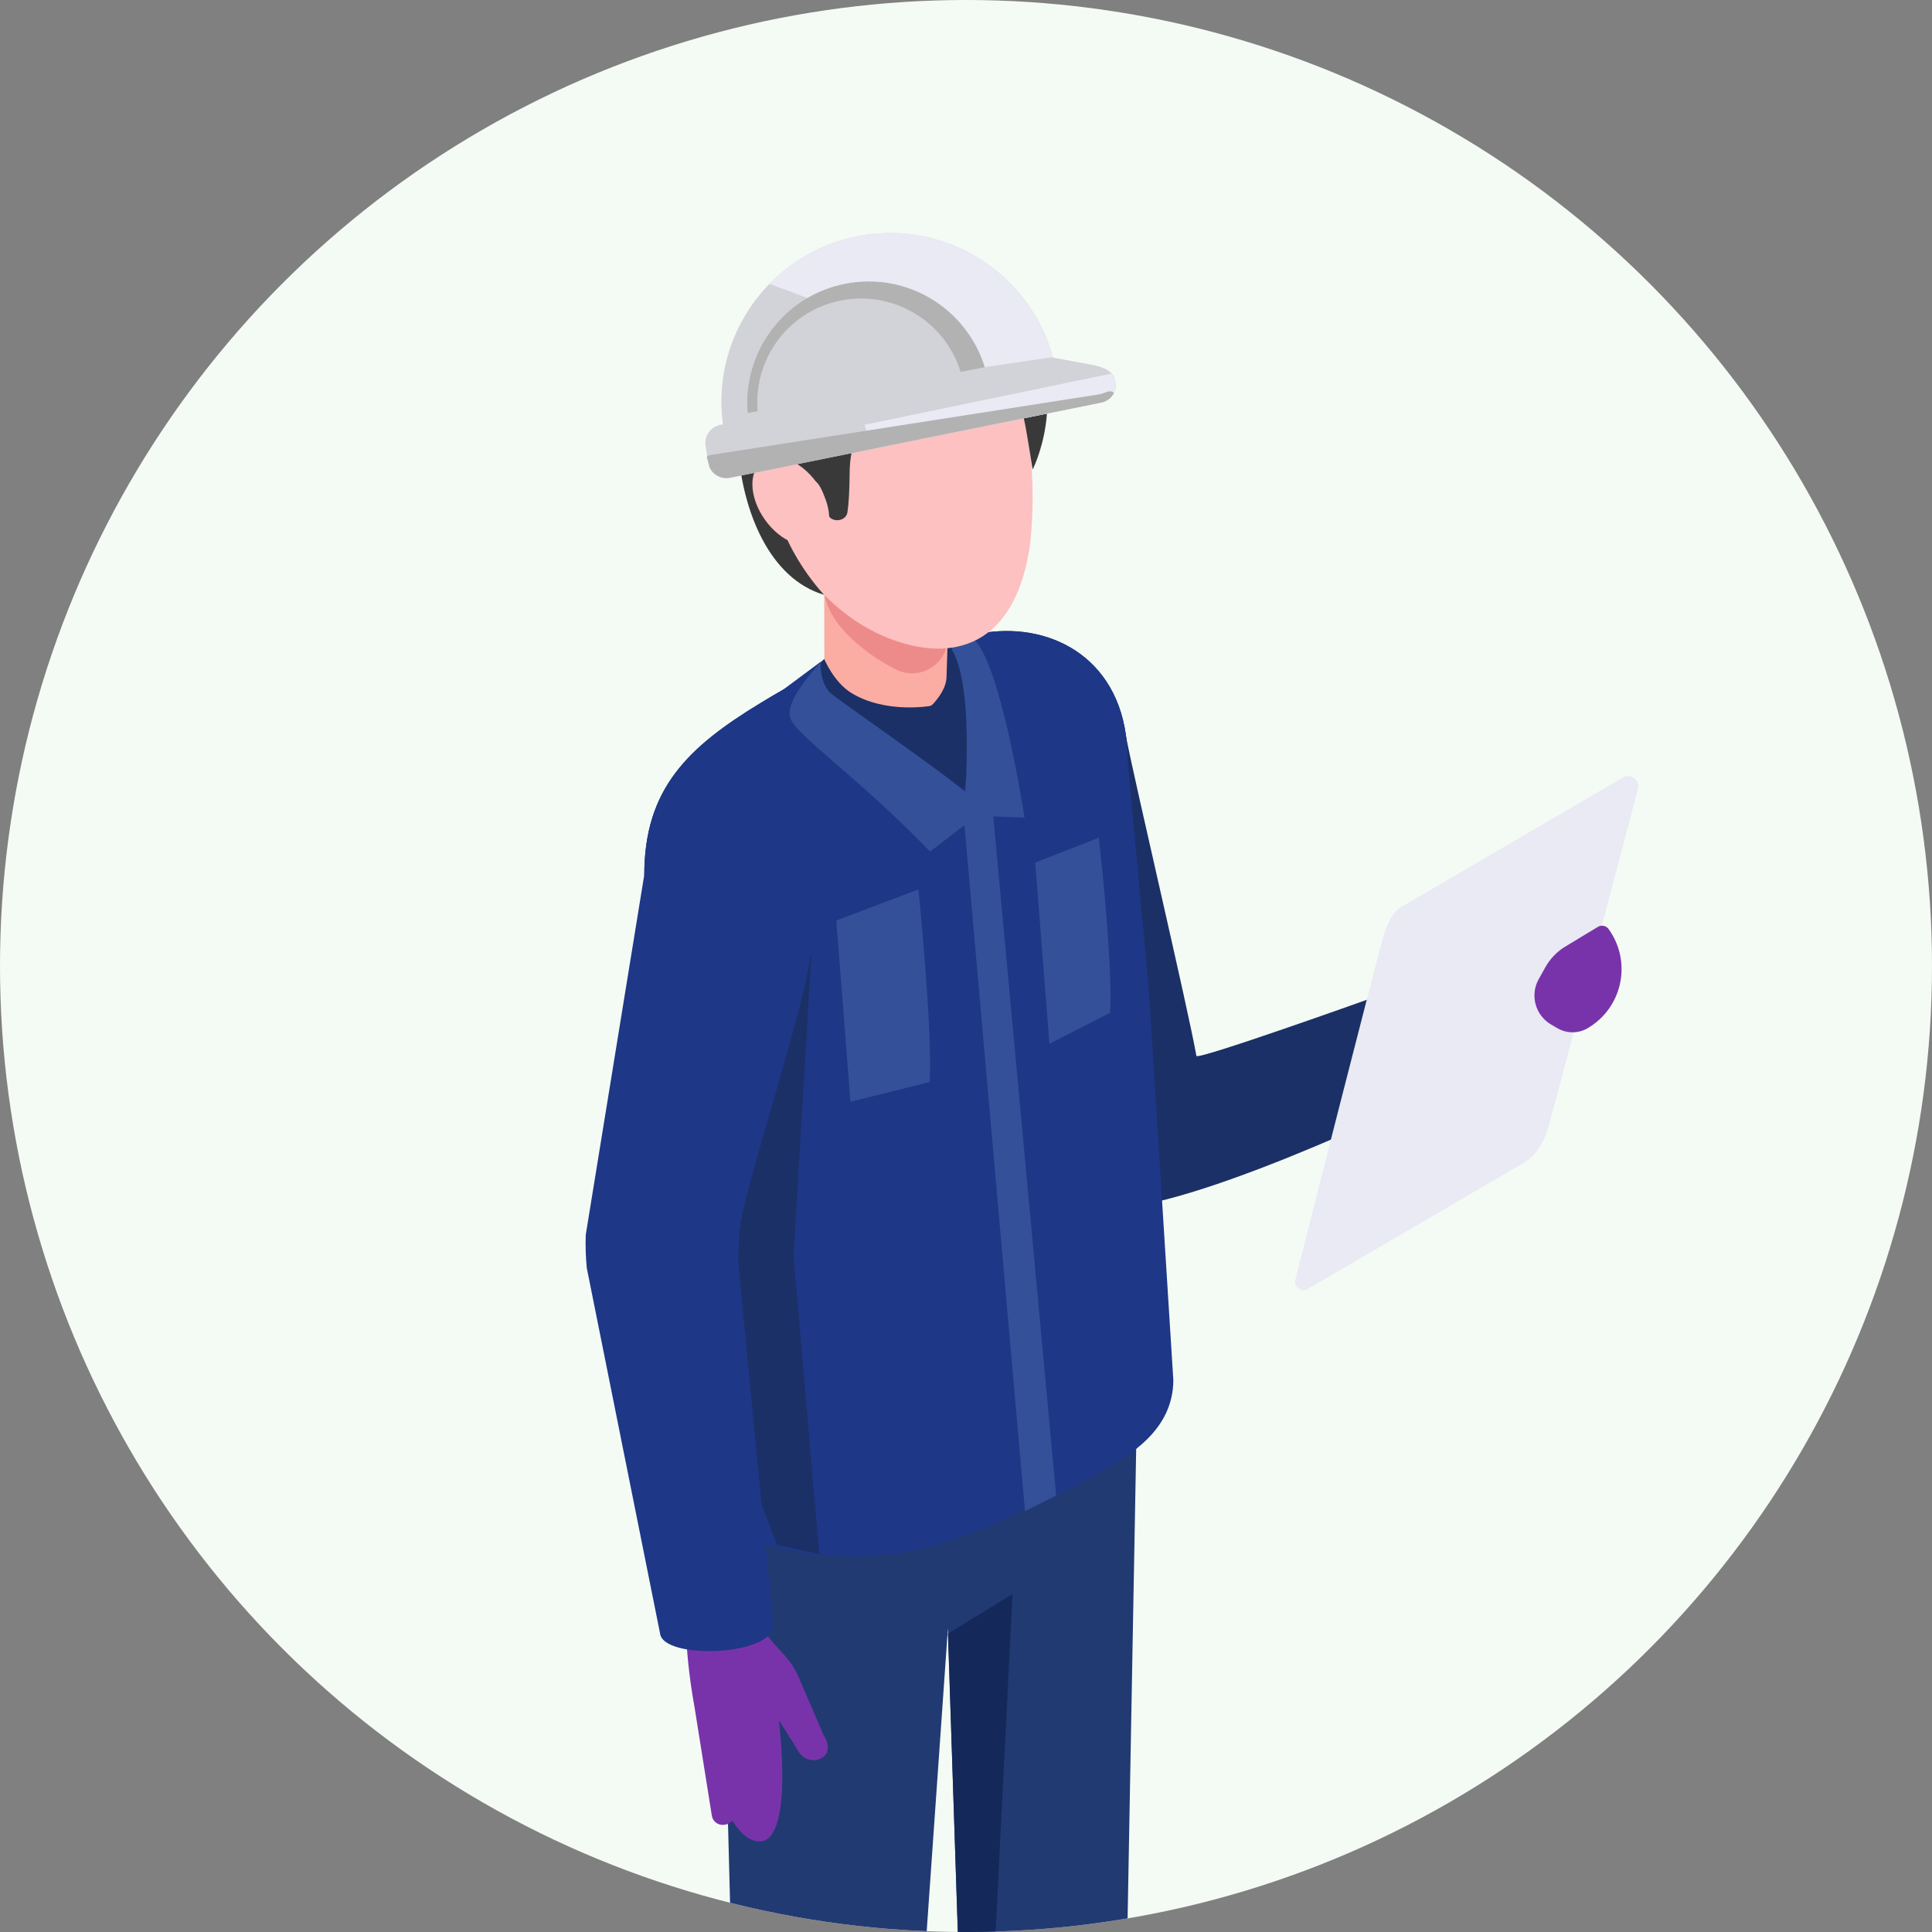<?xml version="1.0" encoding="UTF-8"?>
<svg id="_レイヤー_2" data-name="レイヤー 2" xmlns="http://www.w3.org/2000/svg" xmlns:xlink="http://www.w3.org/1999/xlink" viewBox="0 0 680.4 680.4">
  <rect x="0" y="0" width="680.4" height="680.4" fill="#808080" stroke="none"/>
  <defs>
    <style>
      .cls-1 {
        fill: none;
      }

      .cls-2 {
        fill: #f4fbf5;
      }

      .cls-3, .cls-4 {
        fill: #e9eaf3;
      }

      .cls-3, .cls-5, .cls-6 {
        fill-rule: evenodd;
      }

      .cls-7, .cls-6 {
        fill: #d2d3d8;
      }

      .cls-8 {
        fill: #dddfe1;
      }

      .cls-9 {
        fill: #2e344c;
      }

      .cls-10 {
        fill: #142959;
      }

      .cls-5, .cls-11 {
        fill: #b2b2b2;
      }

      .cls-12 {
        fill: #ed8b8b;
      }

      .cls-13 {
        fill: #335099;
      }

      .cls-14 {
        fill: #1b3066;
      }

      .cls-15 {
        fill: #fbada3;
      }

      .cls-16 {
        fill: #7933aa;
      }

      .cls-17 {
        fill: #1e3787;
      }

      .cls-18 {
        fill: #213a72;
      }

      .cls-19 {
        fill: #39393a;
      }

      .cls-20 {
        clip-path: url(#clippath);
      }

      .cls-21 {
        fill: #fcc1c0;
      }
    </style>
    <clipPath id="clippath">
      <circle class="cls-1" cx="340.2" cy="340.2" r="340.2"/>
    </clipPath>
  </defs>
  <g id="_Layer_" data-name="&amp;lt;Layer&amp;gt;">
    <g id="_02" data-name="02">
      <g class="cls-20">
        <circle class="cls-2" cx="340.2" cy="340.2" r="340.2"/>
        <g>
          <g>
            <path class="cls-9" d="M490.6,353.69c2.35,3.04,12.7,24.28,11.28,27.86-5.01,2.15-14.35-7.27-14.35-7.27v-18.76l3.07-1.82Z"/>
            <path class="cls-9" d="M481.84,351.94c2.35,3.05,11.83,23.94,13.58,37.38l-11.24-1.46-8.52-24.76,6.19-11.16Z"/>
            <g>
              <path class="cls-21" d="M565.09,350.46c-.34-1.02-1.06-1.8-1.95-2.25,3.92-3.88,6-7.64,5.34-10.99-2.41-12.26-43.72,1.83-43.72,1.83,0,0,6.83-6.76,9.25-8.86,2.72-2.37,3.34-6.12,2.23-8.11-2.15-3.84-7.68-1.64-9.44.24l-18.45,12.83c-2.5,1.74-4.7,3.87-6.52,6.32l-3.56,4.8c-3.94,5.31-9.27,9.43-15.4,11.91,0,0-4.91,2.09-12.38,5.22l10.76,27.28c12.75-8.69,21.16-14.87,21.16-14.87,7.55-2,16.17-3.29,23.84-6.36l36.48-13.72c2.03-.67,3.14-2.89,2.47-4.92l-.12-.35Z"/>
              <path class="cls-8" d="M501.89,381.55l-44.94,19.3-5.65-35.09,39.31-12.07c-5.04,3.46,2.09,26.62,11.28,27.86Z"/>
            </g>
            <path class="cls-14" d="M481.84,351.94c-3.64,11.13,7.38,33.67,13.58,37.38,0,0-97.87,47.08-113.45,33.93-10.76-9.09-27.61-102.98-33.91-141.7-.76-2.98-.23-6.61,1.69-9.66,1.92-3.11,4.92-5.18,8.46-5.96,0,0,37.11-12.65,38.39-6.32,3.1,16.15,21.81,95.54,24.74,112.25.23,1.62,60.51-19.93,60.51-19.93Z"/>
            <path class="cls-18" d="M251.2,390.23v49.22c0,7.43,12.51,482.22,12.51,482.22,0,12.18,46.05,13.31,45.9-2.48l24.22-345.75,9.51,293.4c-.13,14.83,51.14,11.23,50.3-1.13l7.18-393.11c.14-6.96-.53-13.92-1.97-20.73l-147.65-61.65Z"/>
            <polygon class="cls-10" points="333.83 575.32 356.6 561.39 342.66 839.31 333.83 575.32"/>
            <path class="cls-14" d="M397.1,267.45v192.58c0,16.17-12.1,28.69-29.34,37.24-2.9,1.45-5.98,2.8-9.2,4.02-42.28,16.16-104.79,12.01-109.05-15.89l-3.69-114.6-18.92-62.66c0-30.41,15.42-45.08,41.16-60.69,2.48-1.54,5.09-3.04,7.76-4.58l39.29-22.71c1.92-.98,16.73,7.05,18.59,6.31,5.09-2.15,10.37-3.46,15.56-3.97,24.2-2.52,47.84,12.1,47.84,44.94Z"/>
            <path class="cls-14" d="M367.76,497.27c-2.9,1.45-5.98,2.8-9.2,4.02-7.62-219.07-35.27-246.92-36.44-247.99l5.79-7.29c3.32,2.48,31.86,30.37,39.85,251.26Z"/>
            <path class="cls-15" d="M333.72,170.78v70.44c0,3.29-3.04,6.46-8.62,8.49-9.63,3.55-23.19,2.66-30.41-2.03-2.91-1.9-4.31-4.18-4.31-6.46-.13,0-.13-70.44-.13-70.44h43.46Z"/>
            <path class="cls-16" d="M290.07,611.13l-8.76-20.38c-1.19-2.76-2.82-5.31-4.82-7.55l-3.94-4.39c-4.36-4.86-7.29-10.83-8.48-17.25l-22.27-120.48c-1.09-4.65-16.48,22.71-15.33,26.32l15.24,109.96c.44,7.7,1.44,15.92,2.9,23.95l6.06,37.99c.25,2.1,2.17,3.61,4.27,3.36l.36-.04c1.05-.13,1.95-.67,2.56-1.44,2.98,4.56,6.21,7.32,9.57,7.34,12.33.09,6.87-42.64,6.87-42.64,0,0,5.19,7.94,6.74,10.69,1.75,3.1,5.05,3.8,7.18,3.07,4.88-1.66,3.32-6.42,1.85-8.5Z"/>
            <path class="cls-14" d="M341.36,265.34l-13.4-16.77s5.16-4.88,5.37-9.91l.4-12.33,3.38,1.86c3.97,2.19,7.21,6.8,7.21,11.91,0,15.25-2.95,25.24-2.95,25.24Z"/>
            <path class="cls-17" d="M413.22,485.91c0,17.99-15.83,26.82-25.65,32.52-3.38,1.96-20.92,12.14-20.78,8.27.65-19.9-6.85-102.17-15.96-174.92-4.58-36.58-16.29-49.72-11.31-73.82,7.98-38.57-6.2-50.92-5.17-51.11,5.7-1.17,8.83-3.22,13.08-4.06.56-.14,1.17-.23,1.82-.28,24.2-2.52,47.84,12.1,47.84,44.94l7.43,80.17,8.69,138.29Z"/>
            <path class="cls-8" d="M229.01,326.87l-3.36,106.76c-.12,3.64,0,7.39.36,11.03l12.58,119.86c1.99,6.99,28.07,5,28.97-2.91l3.36-117.8c-.12-4.36.06-8.73.55-13.03,2.06-18.45,8.76-79.89,10.05-96.8l-52.51-7.11Z"/>
            <path class="cls-14" d="M327.96,270.91v-22.34s-15.96,2.92-28.11-4.51c-6.19-3.78-9.59-11.99-9.59-11.99l-7.54,6.8c2.99,28.13,45.23,32.03,45.23,32.03Z"/>
            <path class="cls-12" d="M333.72,179.1v45.56c0,9.37-9.9,15.34-18.25,11.09-12.34-6.29-25.21-17.41-25.21-28.63v-28.02h43.46Z"/>
            <path class="cls-17" d="M322.23,545.99c-29.53,5.47-69.87,1.08-73.56-23.12l-2.85-152.07-18.92-62.66c0-30.41,15.42-45.08,41.16-60.69,2.48-1.54,5.09-3.04,7.76-4.58l13.05-9.7.22.11-.1,9.59c-.73,4.89,46.4,27.28,51.86,39.07,9.36,20.21,16.46,48.47,20.62,84.47,5.99,51.82,8.65,154.3,8.65,154.3,1.26,10.47-37.51,23.36-47.89,25.27Z"/>
            <polygon class="cls-14" points="285.74 335.99 233.55 440.24 273.68 543.99 288.53 547.32 279.45 442.23 285.74 335.99"/>
            <path class="cls-17" d="M285.71,334.54c-1.27,17.33-23.48,83.1-25.12,98.13-.49,4.06-.67,8.24-.55,12.42l12.27,127.19c.36,10.92-39.03,12.44-39.88,2.85l-25.79-128.64c-.36-3.88-.49-7.76-.36-11.58l20.61-126.78,58.81,26.4Z"/>
            <path class="cls-13" d="M335.2,228.74s.62-7.23,6.32-4.66c10.31,4.66,19.29,63.85,19.29,63.85l-21.45-.75s4.37-44.65-4.16-58.44Z"/>
            <path class="cls-21" d="M362.44,193.85c-5.91,35.64-29.32,39.84-51.81,29.95-25.07-11.02-41.2-39.44-43.42-60.56-3.37-32.17,16.21-53.96,42.88-56.75,60.77-6.37,54.39,75.02,52.34,87.36Z"/>
            <path class="cls-19" d="M361.92,115.75c-7.34-12.47-22.01-14.88-35.91-15.37-24.12-.86-42.28,2.73-49.99,15.57-23.36-.78-24.29,82.15,14.23,93.54,0,0-18.47-19.01-18.13-41.55.05-3.22,8.92-.54,14.15,1.06,2.91.89,4.75,7.28,5.18,11.46.39,3.71,6.43,3.64,7-.06.47-3.1.71-7.63.78-14.13.08-7.24,1.88-12.63,4.8-16.69,1.51-2.1,1.85-4.82.6-7.1l-4.19-7.63,7.78,5.42c2.07,1.44,4.73,1.73,7.06.77,9.09-3.76,20.42-4.1,29.51-4.78,7.37-.55,14.06,4.34,15.86,11.51.79,3.14,3.01,17.61,3.01,17.61,0,0,12.81-24.92-1.75-49.64Z"/>
            <path class="cls-21" d="M287.64,170.05c5.51,7.77,5.88,16.97.83,20.54-5.05,3.58-13.6.18-19.11-7.59-5.51-7.77-5.88-16.97-.83-20.55,5.05-3.58,13.6-.18,19.11,7.59Z"/>
          </g>
          <g>
            <path class="cls-7" d="M255.75,155.67c-.56-2.28-.98-4.61-1.27-6.99-3.97-32.58,19.24-62.21,51.82-66.17,32.58-3.96,62.21,19.24,66.18,51.82.29,2.38.43,4.75.58,7.07l-117.3,14.27Z"/>
            <path class="cls-6" d="M370.53,125.89l14.73,2.71c3.8.89,6.99,2.18,7.56,5.75.77,3.57-1.68,6.92-5.25,7.49l-130.68,26.46c-3.58.56-6.93-1.88-7.49-5.46l-.91-5.8c-.56-3.58,1.88-6.93,5.46-7.49l117.65-18.5-1.06-5.17Z"/>
            <path class="cls-11" d="M338.31,130.96c-5.46-17.66-23.46-28.75-42.02-25.16-18.57,3.59-31,20.55-29.48,38.98l-3.51.68c-1.76-21.54,12.8-41.37,34.51-45.56,21.71-4.2,42.75,8.75,49.14,29.4l-8.64,1.67Z"/>
            <path class="cls-4" d="M370.79,125.77c-7.64-27.99-34.84-46.88-64.5-43.27-13.97,1.7-26.33,8.13-35.33,17.46l13.34,4.98c4.03-2.36,8.62-4.1,13.5-5.05,21.71-4.2,42.62,8.77,49.01,29.41l23.99-3.54Z"/>
            <path class="cls-3" d="M306.9,158.18l80.66-16.33c3.58-.56,6.02-3.92,5.25-7.49-.17-1.09-.81-1.96-1.32-2.8l-87.05,18.03,2.45,8.59Z"/>
            <path class="cls-5" d="M249.84,164.37c-.45-3.41-2.25-3.71,1.19-4.25l135.98-21.22c2.11-.33,3.86-1.91,5.29-.54-.88,1.8-2.59,3.14-4.74,3.48l-130.68,26.46c-3.04.48-6.04-1.21-7.04-3.94Z"/>
          </g>
          <path class="cls-4" d="M493.57,319.37c-4.13,2.39-5.81,8.35-6.68,11.57-5.58,20.63-25.36,98.49-30.69,119.74-.64,2.54,2.1,4.59,4.37,3.27l76.05-44.42c5.47-3.18,7.88-9.56,8.75-12.78,6.04-22.33,23.82-89.92,31.47-118.93.82-3.1-2.53-5.61-5.3-3.99l-77.96,45.53Z"/>
          <path class="cls-16" d="M566.52,327.19c-.87-1.2-2.51-1.54-3.78-.77l-11.87,7.17c-2.73,1.75-5,4.15-6.59,6.98l-2.37,4.22c-3.17,5.64-1.23,12.77,4.36,16.03l2.21,1.29c3.47,2.02,7.79,1.91,11.15-.3l.58-.38c11.46-7.53,14.33-23.09,6.31-34.22Z"/>
          <path class="cls-13" d="M288.98,233.06c-2.7,3.56-12.64,13.75-10.64,19.84s23.46,20.41,49.22,47l19.07-14.63c.93-2.96-51.9-38.86-54.32-41.35-3.77-3.88-3.33-10.86-3.33-10.86Z"/>
          <polygon class="cls-13" points="348.39 272.19 339.34 287.06 360.97 532.19 371.95 526.7 348.39 272.19"/>
          <path class="cls-13" d="M294.52,324.18l28.93-10.97s4.99,48.88,3.99,67.84l-27.93,6.98-4.99-63.85Z"/>
          <path class="cls-13" d="M364.58,303.78l22.39-8.76s4.99,42.68,3.99,61.63l-21.39,10.97-4.99-63.85Z"/>
        </g>
      </g>
    </g>
  </g>
</svg>